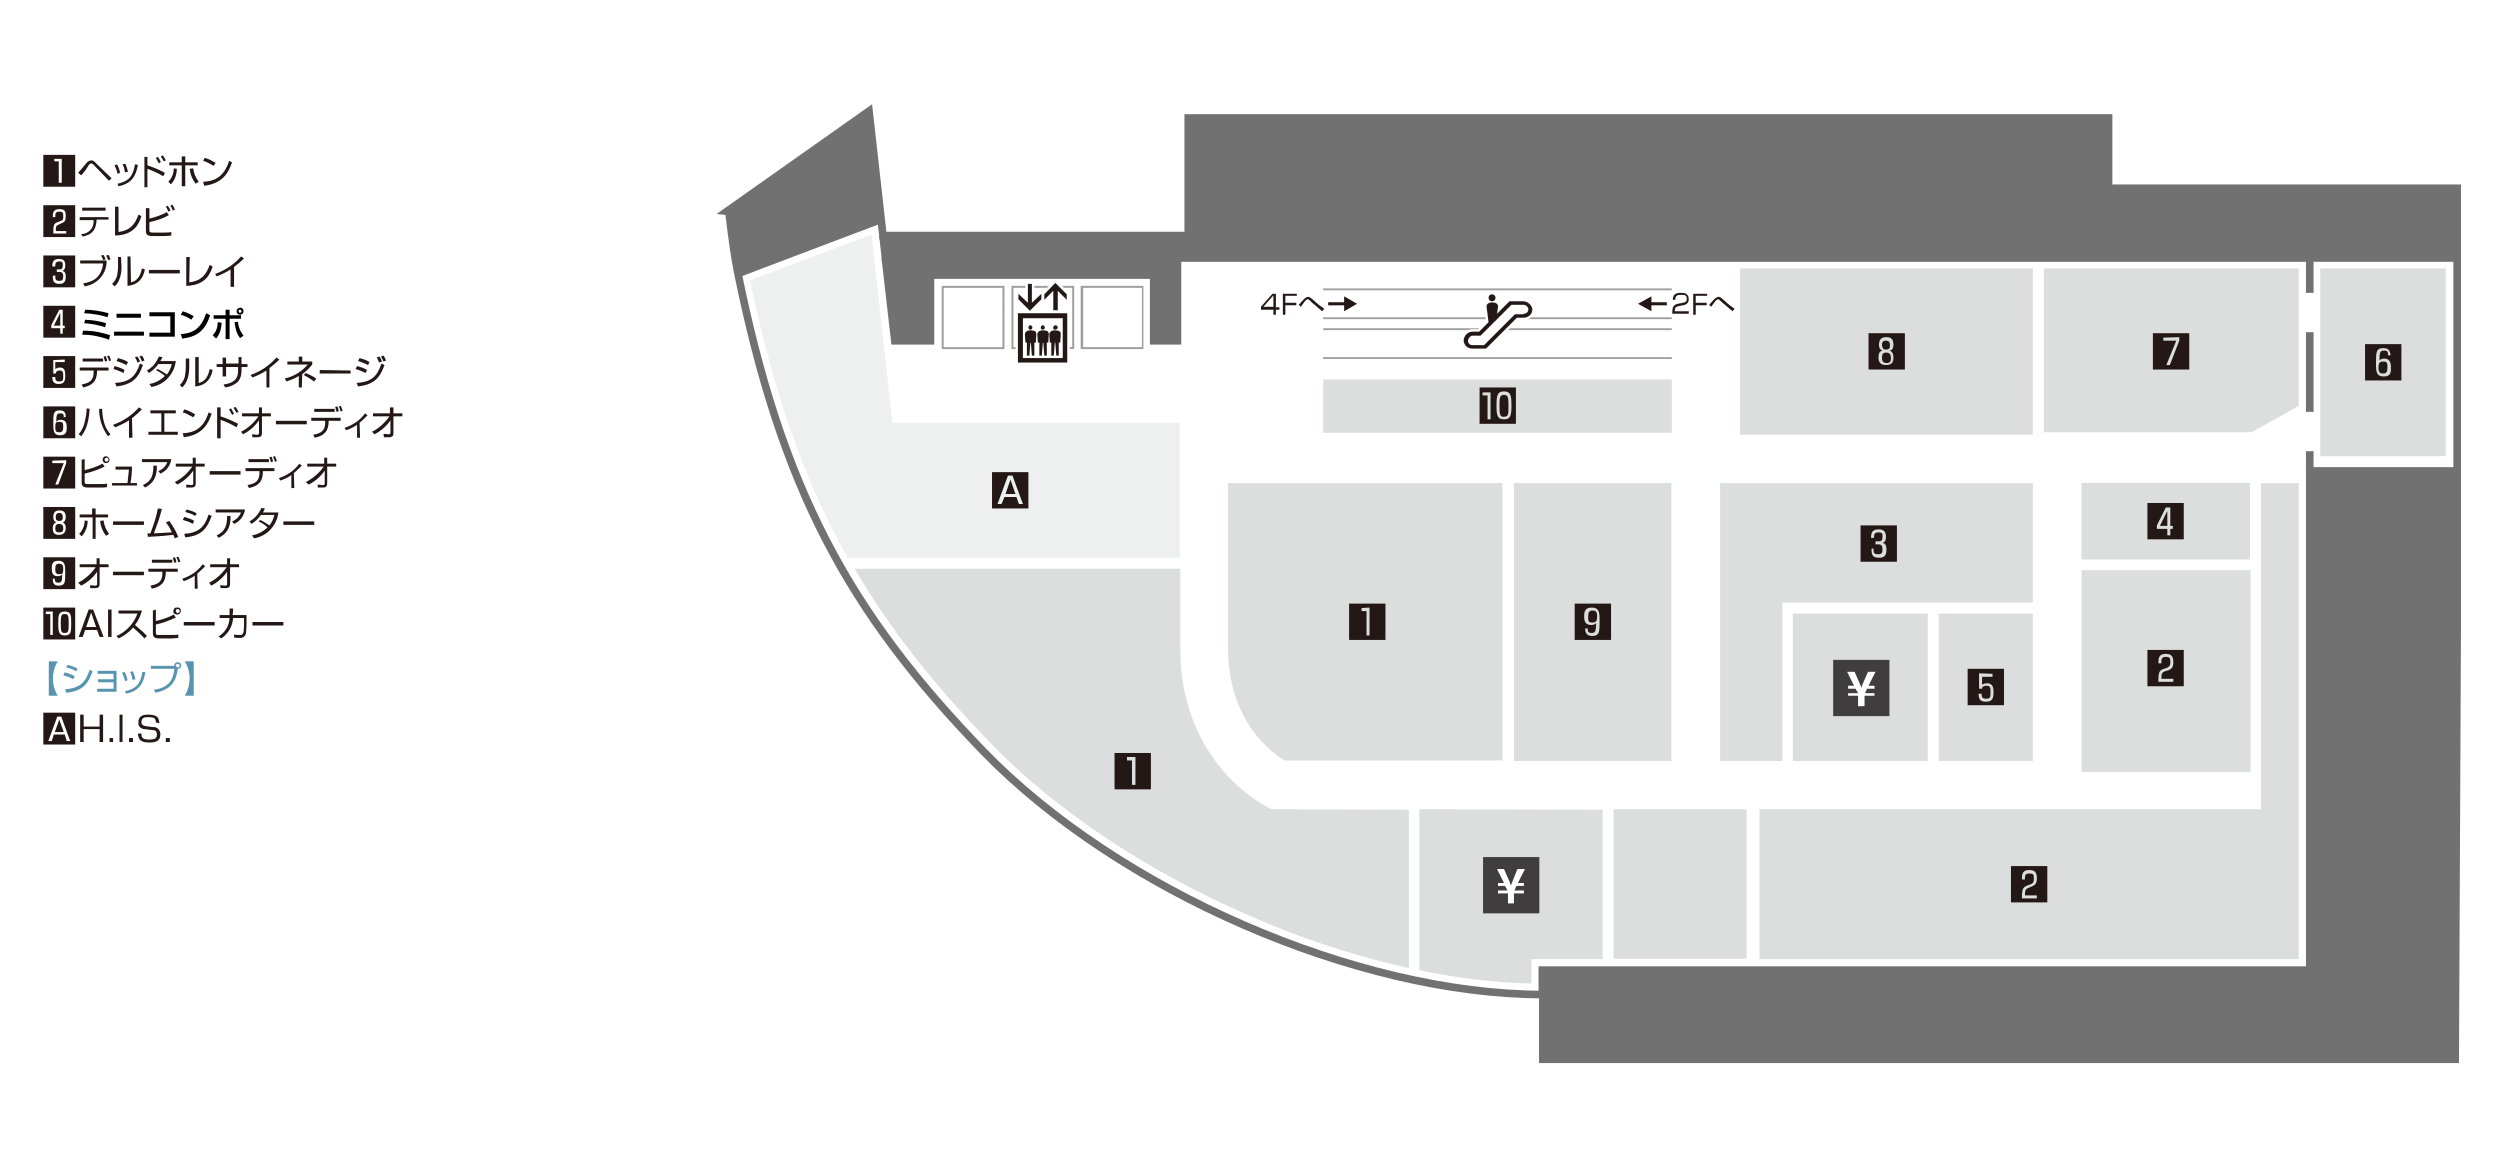 <?xml version="1.0" encoding="utf-8"?>
<!-- Generator: Adobe Illustrator 23.1.0, SVG Export Plug-In . SVG Version: 6.00 Build 0)  -->
<svg version="1.1" id="レイヤー_1" xmlns="http://www.w3.org/2000/svg" xmlns:xlink="http://www.w3.org/1999/xlink" x="0px"
	 y="0px" viewBox="0 0 502 235" style="enable-background:new 0 0 502 235;" xml:space="preserve">
<style type="text/css">
	.st0{fill:#FFFFFF;}
	.st1{fill:#DCDDDD;}
	.st2{fill:#727172;}
	.st3{fill:none;stroke:#727172;stroke-width:1.53;stroke-miterlimit:10;}
	.st4{fill:none;stroke:#9F9FA0;stroke-width:0.38;stroke-miterlimit:10;}
	.st5{fill:#EEEFEF;}
	.st6{fill:none;stroke:#231815;stroke-width:0.76;stroke-miterlimit:10;}
	.st7{fill:#231815;}
	.st8{fill:#9F9FA0;}
	.st9{fill:#FFFFFF;stroke:#FFFFFF;stroke-miterlimit:10;}
	.st10{fill:#3F3D3D;}
	.st11{fill:#231815;stroke:#231815;stroke-width:5.000000e-02;stroke-miterlimit:10;}
	.st12{fill:#070001;}
	.st13{fill:#070001;stroke:#070001;stroke-width:3.000000e-02;stroke-miterlimit:10;}
	.st14{fill:none;stroke:#231815;stroke-width:0.62;stroke-miterlimit:10;}
	.st15{fill:#231815;stroke:#231815;stroke-width:3.000000e-02;stroke-miterlimit:10;}
	.st16{fill:none;stroke:#FFFFFF;stroke-width:2.17;stroke-miterlimit:10;}
	.st17{fill:#5894AF;}
	.st18{fill:#FCC800;}
	.st19{fill:none;stroke:#231815;stroke-width:0.72;stroke-miterlimit:10;}
	.st20{fill:none;}
	.st21{fill:#E60013;}
</style>
<rect class="st0" width="502" height="235"/>
<path class="st1" d="M255.3,162.5l-1.1-0.6c-10.8-6.2-17.2-18-17.2-31.4v-16.3h-65.4c7.1,12.1,15.9,23.3,27.4,35.1
	c12.9,13.4,31.3,25.6,51.7,34.5l0,0c1.5,0.6,3,1.3,4.5,1.9l0.2,0.1l0,0c8.9,3.6,18.1,6.5,27.5,8.6v-31.8L255.3,162.5L255.3,162.5z"
	/>
<rect x="324" y="162.5" class="st1" width="26.7" height="30"/>
<polygon class="st2" points="146.4,42.2 148.1,54.5 176.8,44.1 174.5,22.3 "/>
<polygon class="st1" points="461.6,81.5 461.6,53.9 410.4,53.9 410.4,86.8 452.1,86.8 "/>
<rect x="265.7" y="76.2" class="st1" width="70" height="10.7"/>
<polygon class="st2" points="463.8,93.8 463.8,194.8 309.7,194.8 309.7,199.7 309.7,212.7 492.9,212.7 493.3,93.8 "/>
<polyline class="st3" points="493.3,51.8 177.8,51.8 177.3,47.3 "/>
<line class="st3" x1="463.8" y1="52.1" x2="463.8" y2="58.8"/>
<path class="st3" d="M148.1,54.5c8.8,43.4,22.1,68.2,49.3,96.3s75.2,48.9,112.4,48.9v13H493l0.4-86.8l0,0V37.8h-70V23.7H238.6v23.6
	h-61.3l-2.8-25l-28.2,19.9C146.4,42.2,146.9,48.3,148.1,54.5z"/>
<rect x="465.9" y="53.9" class="st1" width="25.2" height="37.7"/>
<polyline class="st3" points="463.8,93.8 463.8,194.8 309.7,194.8 309.7,199.7 "/>
<polygon class="st2" points="493.3,37.8 423.3,37.8 423.3,23.7 238.6,23.7 238.6,47.3 177.3,47.3 177.8,51.8 177,51.8 179,69.2 
	187.6,69.2 187.6,56 202.2,56 204.1,56 218.7,56 220.6,56 230.9,56 230.9,69.2 237.2,69.2 237.2,51.8 493.3,51.8 "/>
<rect x="349.4" y="53.9" class="st1" width="58.8" height="33.4"/>
<polyline class="st3" points="148,55 169.9,46.7 174.7,44.9 176.8,44.1 "/>
<path class="st1" d="M301.8,97h-55.2v33.4c0,9.6,4.1,17.7,11.3,22.3h43.8V97H301.8z"/>
<rect x="304" y="97" class="st1" width="31.6" height="55.8"/>
<polygon class="st1" points="461.6,97 454,97 454,162.5 418,162.5 353.3,162.5 353.3,192.6 461.6,192.6 "/>
<polygon class="st1" points="451.8,112.3 451.8,102.5 451.8,97 418,97 418,112.3 "/>
<polygon class="st1" points="451.8,112.3 451.8,102.5 451.8,97 418,97 418,112.3 "/>
<rect x="418" y="114.5" class="st1" width="33.9" height="40.5"/>
<line class="st3" x1="463.8" y1="93.9" x2="463.8" y2="90.6"/>
<line class="st3" x1="463.8" y1="82.7" x2="463.8" y2="66.7"/>
<path class="st5" d="M179.2,84.9L175,47.1l-24.4,9.2c4.7,22.4,10.7,39.8,19.6,55.7h66.7V84.9H179.2z"/>
<polygon class="st1" points="387.1,123.2 360,123.2 360,152.8 387.1,152.8 387.1,148.6 387.1,124.8 "/>
<rect x="368.1" y="132.5" class="st10" width="11.3" height="11.3"/>
<polyline class="st0" points="376.4,137.7 376.4,138.3 374.9,138.3 374.5,139.2 376.4,139.2 376.4,139.7 374.4,139.7 374.4,141.8 
	373.1,141.8 373.1,139.7 371.1,139.7 371.1,139.2 373.1,139.2 372.6,138.3 371.1,138.3 371.1,137.7 372.3,137.7 370.9,134.9 
	372.4,134.9 373.5,137.4 373.8,138.1 374,137.4 375.1,134.9 376.6,134.9 375.2,137.7 376.4,137.7 "/>
<path class="st1" d="M285,162.5v32.3c7.4,1.6,14.9,2.5,22.5,2.7v-4.9h14.3v-30L285,162.5z"/>
<rect x="297.8" y="172.1" class="st10" width="11.3" height="11.3"/>
<polyline class="st0" points="306,177.3 306,177.9 304.5,177.9 304.1,178.8 306,178.8 306,179.4 304,179.4 304,181.4 302.8,181.4 
	302.8,179.4 300.8,179.4 300.8,178.8 302.7,178.8 302.2,177.9 300.8,177.9 300.8,177.3 302,177.3 300.6,174.5 302,174.5 303.1,177 
	303.4,177.8 303.7,177 304.7,174.5 306.2,174.5 304.8,177.3 306,177.3 "/>
<path class="st8" d="M215.3,57.8v11.9h-11.8V57.8H215.3 M215.7,57.4h-12.6v12.7h12.6V57.4z"/>
<path class="st8" d="M201.3,57.8v11.9h-11.8V57.8H201.3 M201.7,57.4h-12.6v12.7h12.6V57.4z"/>
<path class="st8" d="M229.3,57.8v11.9h-11.8V57.8H229.3 M229.6,57.4H217v12.7h12.6V57.4L229.6,57.4z"/>
<path class="st9" d="M204.4,62.9v9.9h9.9v-9.9H204.4z"/>
<polyline class="st9" points="209.1,60.1 209.1,59 207.2,60.8 207.2,57 206.4,57 206.4,60.8 204.5,59 204.5,60.1 206.8,62.4 
	209.1,60.1 "/>
<polyline class="st9" points="211.5,58.4 211.5,62.3 212.4,62.3 212.4,58.4 214.2,60.2 214.2,59.1 211.9,56.8 209.7,59.1 
	209.7,60.2 211.5,58.4 "/>
<path class="st7" d="M213.4,71.9h-8v-8h8V71.9 M204.4,62.9v9.9h9.9v-9.9H204.4"/>
<polyline class="st7" points="209.1,60.1 209.1,59 207.2,60.8 207.2,57 206.4,57 206.4,60.8 204.5,59 204.5,60.1 206.8,62.4 
	209.1,60.1 "/>
<polyline class="st7" points="211.5,58.4 211.5,62.3 212.4,62.3 212.4,58.4 214.2,60.2 214.2,59.1 211.9,56.8 209.7,59.1 
	209.7,60.2 211.5,58.4 "/>
<path class="st7" d="M205.9,68.8h0.3v2.6h0.5l0.2-2.6h0.1l0.2,2.6h0.5v-2.6h0.3l0.1-1.7c0-0.4-0.2-0.7-0.6-0.7
	c-0.4-0.1-0.7-0.1-1.1,0c-0.3,0.1-0.6,0.4-0.6,0.7L205.9,68.8"/>
<path class="st7" d="M206.9,66.2c0.2,0,0.4-0.2,0.4-0.4c0-0.2-0.2-0.5-0.4-0.5s-0.4,0.2-0.4,0.5C206.5,66,206.7,66.2,206.9,66.2"/>
<path class="st7" d="M208.4,68.8h0.3v2.6h0.5l0.2-2.6h0.1l0.2,2.6h0.5v-2.6h0.3l0.1-1.7c0-0.4-0.2-0.7-0.6-0.7
	c-0.4-0.1-0.7-0.1-1.1,0c-0.3,0.1-0.6,0.4-0.6,0.7L208.4,68.8"/>
<path class="st7" d="M209.4,66.2c0.2,0,0.4-0.2,0.4-0.4c0-0.2-0.2-0.5-0.4-0.5s-0.4,0.2-0.4,0.4l0,0C208.9,66,209.1,66.2,209.4,66.2
	"/>
<path class="st7" d="M210.8,68.8h0.3v2.6h0.5l0.2-2.6h0.1l0.2,2.6h0.5v-2.6h0.3l0.1-1.7c0-0.4-0.2-0.7-0.6-0.7
	c-0.4-0.1-0.7-0.1-1.1,0c-0.3,0.1-0.6,0.4-0.6,0.7L210.8,68.8"/>
<path class="st7" d="M211.9,66.2c0.2,0,0.5-0.2,0.5-0.4s-0.2-0.5-0.4-0.5s-0.5,0.2-0.5,0.4l0,0C211.4,66,211.6,66.2,211.9,66.2"/>
<line class="st4" x1="335.7" y1="63.9" x2="265.7" y2="63.9"/>
<line class="st4" x1="265.7" y1="58.1" x2="335.7" y2="58.1"/>
<line class="st4" x1="265.7" y1="66.1" x2="335.7" y2="66.1"/>
<line class="st4" x1="335.7" y1="71.9" x2="265.7" y2="71.9"/>
<path class="st9" d="M299.6,60.5c0.4,0,0.7-0.3,0.7-0.7s-0.3-0.7-0.7-0.7s-0.7,0.3-0.7,0.7S299.2,60.5,299.6,60.5"/>
<path class="st9" d="M305.8,60.5h-2.7l-2.5,2.5l0.2-1.4v-0.1c0-0.4-0.3-0.6-0.6-0.7c-0.4-0.1-0.8-0.1-1.1,0
	c-0.3,0.1-0.6,0.3-0.6,0.7v0.1l0.4,3.1l-1.9,1.9h-1.3c-1,0-1.7,0.8-1.8,1.7l0,0c0,0.9,0.7,1.7,1.7,1.7c0,0,0,0,0.1,0h2.7l6.2-6.2
	h1.3c1,0,1.8-0.7,1.8-1.7l0,0C307.6,61.3,306.8,60.5,305.8,60.5L305.8,60.5"/>
<path class="st7" d="M299.6,60.5c0.4,0,0.7-0.3,0.7-0.7s-0.3-0.7-0.7-0.7s-0.7,0.3-0.7,0.7S299.2,60.5,299.6,60.5"/>
<path class="st7" d="M305.8,60.5h-2.7l-2.5,2.5l0.2-1.4v-0.1c0-0.4-0.3-0.6-0.6-0.7c-0.4-0.1-0.8-0.1-1.1,0
	c-0.3,0.1-0.6,0.3-0.6,0.7v0.1l0.4,3.1l-1.9,1.9h-1.3c-1,0-1.7,0.8-1.8,1.7l0,0c0,0.9,0.7,1.7,1.7,1.7c0,0,0,0,0.1,0h2.7l6.2-6.2
	h1.3c1,0,1.8-0.7,1.8-1.7l0,0C307.6,61.3,306.8,60.5,305.8,60.5L305.8,60.5 M305.8,63.1h-1.6l-6.2,6.2h-2.4c-0.2,0-0.5-0.1-0.6-0.3
	c-0.2-0.2-0.3-0.4-0.2-0.6c0-0.2,0.1-0.5,0.3-0.7c0.2-0.2,0.4-0.3,0.6-0.3h1.6l6.2-6.2h2.4c0.3,0,0.5,0.1,0.7,0.3s0.3,0.4,0.3,0.6
	c0,0.5-0.4,0.9-0.9,0.9C305.9,63.1,305.8,63.1,305.8,63.1z"/>
<line class="st14" x1="331.1" y1="61" x2="334.7" y2="61"/>
<polygon class="st7" points="331.6,62.5 328.9,61 331.6,59.5 "/>
<line class="st14" x1="270.3" y1="61" x2="266.7" y2="61"/>
<polygon class="st7" points="269.9,59.5 272.5,61 269.9,62.5 "/>
<path class="st7" d="M256.2,58.9v2.8h0.7v0.5h-0.7v1h-0.5v-1h-2.5v-0.6l2.3-2.6h0.7V58.9z M255.7,59.3l-2,2.3h2V59.3z"/>
<path class="st7" d="M260.4,58.9v0.5h-2.3v1.4h2.2v0.5h-2.2v1.9h-0.5V59h2.8V58.9z"/>
<path class="st7" d="M265.5,62.5c-0.9-0.7-1.7-1.5-1.9-1.6c-0.7-0.7-0.8-0.8-1-0.8s-0.3,0.1-0.4,0.2c-0.1,0.1-0.2,0.2-1,1.3
	l-0.4-0.4c0.2-0.2,0.9-1,1.1-1.2s0.4-0.3,0.7-0.4c0.3,0,0.5,0.1,1.3,0.8c0.6,0.6,1.3,1.1,2,1.6L265.5,62.5z"/>
<path class="st7" d="M337,61.5c-0.4,0.1-0.7,0.2-0.7,0.9v0.1h2.8V63h-3.3v-0.3c0-1.1,0.3-1.5,1.1-1.7l1-0.2c0.5-0.1,0.8-0.2,0.8-0.8
	s-0.2-0.8-1.1-0.8s-1.2,0.2-1.2,1h-0.5c0-1,0.5-1.4,1.6-1.4c0.7,0,1.6,0.1,1.6,1.3c0,0.3-0.1,0.6-0.3,0.8c-0.2,0.2-0.6,0.4-0.9,0.4
	L337,61.5z"/>
<path class="st7" d="M342.8,58.9v0.5h-2.3v1.4h2.2v0.5h-2.2v1.9H340V59h2.8V58.9z"/>
<path class="st7" d="M347.9,62.5c-0.9-0.7-1.7-1.5-1.9-1.6c-0.8-0.7-0.8-0.8-1-0.8s-0.3,0.1-0.4,0.2c-0.1,0.1-0.2,0.2-1,1.3
	l-0.4-0.4c0.2-0.2,0.9-1,1.1-1.2s0.4-0.3,0.7-0.4c0.4,0,0.5,0.1,1.3,0.8c0.6,0.6,1.3,1.1,2,1.6L347.9,62.5z"/>
<rect x="389.3" y="123.2" class="st1" width="18.9" height="29.6"/>
<polygon class="st1" points="357.9,121 408.2,121 408.2,102.5 408.2,97 345.4,97 345.4,152.8 357.9,152.8 "/>
<path class="st7" d="M304.4,77.8v7.3h-7.3v-7.3H304.4z M297.7,78.8v0.6h1v4.8h0.6v-5.4H297.7z M302,84.2c1.3,0,1.5-0.7,1.5-2.8
	s-0.2-2.8-1.5-2.8s-1.5,0.7-1.5,2.8S300.7,84.2,302,84.2L302,84.2z M302,83.7c-0.8,0-0.9-0.4-0.9-2.2s0.1-2.2,0.9-2.2
	s0.9,0.4,0.9,2.2S302.9,83.6,302,83.7L302,83.7z"/>
<path class="st7" d="M15.1,31.1v6.4H8.7v-6.4H15.1z M10.9,31.9v0.5h0.9v4.3h0.6v-4.8C12.4,31.9,10.9,31.9,10.9,31.9z"/>
<g>
	<path class="st7" d="M15.7,34.7c0.3-0.3,1.4-1.7,1.7-2c0.2-0.3,0.5-0.4,0.9-0.5c0.2,0,0.5,0,1,0.6l3.1,3l-0.5,0.5L18.7,33
		c-0.1-0.1-0.3-0.2-0.4-0.2c-0.2,0-0.5,0.3-0.7,0.7s-0.9,1.3-1.1,1.5l-0.2,0.2L15.7,34.7z"/>
	<path class="st7" d="M23.6,34.9c-0.1-0.6-0.3-1.1-0.6-1.7l0.5-0.2c0.3,0.5,0.5,1.1,0.6,1.7L23.6,34.9z M23.6,36.9
		c2.2-0.5,3.1-1.4,3.5-3.9l0.6,0.1c-0.4,2-1,3.7-3.9,4.3L23.6,36.9z M25.1,34.6C25,34,24.9,33.5,24.6,33l0.6-0.1
		c0.2,0.5,0.4,1.1,0.5,1.6L25.1,34.6z"/>
	<path class="st7" d="M29.6,31.3v1.9c1.2,0.4,2.4,0.9,3.5,1.5l-0.3,0.7c-1-0.6-2.1-1.1-3.2-1.5v3.7H29v-6.1h0.6V31.3z M31.9,32.8
		c-0.2-0.4-0.4-0.7-0.6-1.1l0.4-0.2c0.2,0.3,0.4,0.6,0.6,1L31.9,32.8z M32.9,32.4c-0.2-0.3-0.4-0.7-0.6-1l0.4-0.2
		c0.2,0.3,0.4,0.6,0.6,1L32.9,32.4z"/>
	<path class="st7" d="M33.8,36.5c0.7-0.7,1.1-1.7,1.1-2.7l0.6,0.1c0,1.2-0.4,2.3-1.2,3.1L33.8,36.5z M37.2,31.4v1.2h2.5v0.6h-2.5
		v4.2h-0.7v-4.2H34v-0.6h2.5v-1.2C36.5,31.4,37.2,31.4,37.2,31.4z M38.8,33.8c0.1,1,0.5,1.9,1.1,2.7l-0.6,0.4
		c-0.7-0.9-1.1-1.9-1.2-3L38.8,33.8z"/>
	<path class="st7" d="M42.9,33.3c-0.7-0.4-1.4-0.8-2.1-1l0.3-0.6c0.8,0.2,1.5,0.6,2.2,1L42.9,33.3z M40.8,36.5
		c2-0.1,4.1-0.7,5.2-4.2l0.6,0.3c-0.6,1.6-1.5,4.2-5.6,4.7L40.8,36.5z"/>
</g>
<path class="st7" d="M15.1,41.2v6.4H8.7v-6.4H15.1z M12.4,44.8c0.6-0.2,0.8-0.5,0.8-1.5S12.9,42,11.9,42c-1.2,0-1.3,0.7-1.3,1.6h0.5
	c0-0.7,0-1.1,0.8-1.1s0.8,0.3,0.8,1s-0.2,0.8-0.6,0.9l-0.5,0.2c-0.8,0.3-0.9,0.5-0.9,2.3h2.6v-0.5h-2.1c0-1,0.1-1.1,0.6-1.3
	L12.4,44.8z"/>
<g>
	<path class="st7" d="M21.8,43.5v0.6h-2.4c-0.1,2-0.8,3-2.8,3.4L16.3,47c1.4,0,2.5-1.1,2.5-2.5c0-0.1,0-0.2,0-0.3H16v-0.6h5.8V43.5z
		 M21.2,41.7v0.6h-4.7v-0.6H21.2z"/>
	<path class="st7" d="M23.7,46.6c2.4-0.3,3.4-1.5,4.1-3.5l0.6,0.3c-0.5,1.6-1.5,3.8-5.3,3.9v-5.8h0.7v5.1H23.7z"/>
	<path class="st7" d="M30,41.7v2.2c1.2-0.3,2.4-0.7,3.5-1.3l0.4,0.6c-1.2,0.7-2.5,1.1-3.9,1.4v1.6c0,0.4,0.1,0.5,0.8,0.5h2.1
		c0.5,0,1,0,1.5-0.1v0.7c-0.7,0.1-1.5,0.1-1.6,0.1h-2.1c-1.1,0-1.4-0.3-1.4-1v-4.6H30V41.7z M33.8,42.5c-0.1-0.3-0.3-0.7-0.5-1
		l0.4-0.2c0.2,0.3,0.4,0.6,0.5,1L33.8,42.5z M34.7,42.3c-0.1-0.4-0.3-0.7-0.5-1l0.4-0.2c0.2,0.3,0.4,0.6,0.5,1L34.7,42.3z"/>
</g>
<path class="st7" d="M15.1,51.3v6.4H8.7v-6.4H15.1z M10.6,55.4c0,0.9,0.1,1.6,1.3,1.6c0.8,0,1.3-0.3,1.3-1.4s-0.4-1.1-0.7-1.2
	c0.5-0.2,0.6-0.6,0.6-1.1c0-1-0.4-1.3-1.3-1.3c-1.2,0-1.3,0.8-1.3,1.5h0.6c0-0.5,0-1,0.8-1s0.7,0.4,0.7,0.8c0,0.7-0.2,0.8-0.8,0.8
	h-0.4v0.5h0.4c0.4,0,0.9,0,0.9,0.9c0,0.7-0.2,0.9-0.8,0.9c-0.8,0-0.8-0.4-0.8-1.1L10.6,55.4z"/>
<g>
	<path class="st7" d="M21.4,52.3c0.1,2.6-1.8,4.8-4.4,5.2l-0.3-0.6c2.1-0.3,3.7-1.3,4-4h-4.6v-0.6L21.4,52.3z M20.7,52.2
		c-0.1-0.3-0.2-0.6-0.4-0.9l0.5-0.1c0.2,0.3,0.3,0.6,0.4,0.9L20.7,52.2z M21.7,52.2c-0.1-0.3-0.2-0.6-0.4-0.9l0.5-0.1
		c0.2,0.3,0.3,0.6,0.4,0.9L21.7,52.2z"/>
	<path class="st7" d="M24.4,53.6c0,0.8-0.1,1.6-0.4,2.4c-0.2,0.6-0.5,1.1-1,1.5L22.5,57c0.5-0.4,0.8-1,1-1.6
		c0.1-0.6,0.2-1.2,0.2-1.8v-2h0.6L24.4,53.6z M26.3,56.7c1.3-0.3,1.9-1.3,2.2-2.8l0.6,0.2c-0.6,3-2.7,3.2-3.5,3.3v-5.9h0.6
		L26.3,56.7z"/>
	<path class="st7" d="M36.1,54.2v0.7h-6.2v-0.7H36.1z"/>
	<path class="st7" d="M38,56.7c2.4-0.3,3.4-1.5,4.1-3.5l0.6,0.3c-0.5,1.6-1.5,3.8-5.3,3.9v-5.8h0.7L38,56.7z"/>
	<path class="st7" d="M47,57.6h-0.7v-3.5c-0.9,0.6-1.8,1-2.8,1.4L43.2,55c2-0.7,3.8-1.9,5.2-3.5l0.6,0.4c-0.6,0.6-1.3,1.2-2,1.7
		V57.6z"/>
</g>
<path class="st7" d="M15.1,61.4v6.4H8.7v-6.4H15.1z M11.9,62.2l-1.6,3.1v0.6h1.8V67h0.5v-1.1H13v-0.5h-0.4v-3.2H11.9z M12.1,62.8
	v2.6h-1.3L12.1,62.8z"/>
<path class="st7" d="M15.1,71.5v6.4H8.7v-6.4H15.1z M10.7,72.3V75h0.5c0-0.2,0.1-0.6,0.8-0.6s0.7,0.4,0.7,1.2s-0.1,1-0.8,1
	s-0.8-0.3-0.8-0.9h-0.6c0,1.1,0.5,1.4,1.3,1.4c1.1,0,1.3-0.6,1.3-1.7c0-0.9-0.1-1.6-1.1-1.6c-0.3,0-0.6,0.1-0.9,0.3v-1.4H13v-0.5
	L10.7,72.3z"/>
<g>
	<path class="st7" d="M21.8,73.8v0.6h-2.3c0,2.2-1,3-2.8,3.4l-0.3-0.6c1.6-0.3,2.5-0.8,2.4-2.8H16v-0.6H21.8z M20.7,72v0.6h-4.1V72
		H20.7z M21.1,72.6c-0.1-0.3-0.2-0.7-0.3-1l0.4-0.1c0.2,0.3,0.3,0.7,0.3,1L21.1,72.6z M21.9,72.5c-0.1-0.3-0.2-0.7-0.4-1l0.4-0.1
		c0.2,0.3,0.3,0.7,0.4,1L21.9,72.5z"/>
	<path class="st7" d="M24.8,74.9c-0.6-0.3-1.3-0.6-2-0.8l0.2-0.6c0.7,0.2,1.4,0.4,2,0.8L24.8,74.9z M23.1,76.9
		c2.9-0.2,4.1-1.2,5-3.9l0.6,0.3c-0.9,2.6-2.1,3.9-5.3,4.3L23.1,76.9z M25.4,73.3c-0.6-0.3-1.3-0.6-2-0.8l0.3-0.6
		c0.7,0.2,1.4,0.4,2,0.8L25.4,73.3z M27.6,72.8c-0.1-0.4-0.3-0.7-0.5-1.1l0.5-0.1c0.2,0.3,0.4,0.6,0.5,1L27.6,72.8z M28.5,72.6
		c-0.1-0.4-0.3-0.7-0.5-1l0.5-0.2c0.2,0.3,0.4,0.6,0.5,1L28.5,72.6z"/>
	<path class="st7" d="M31.7,74.1c0.6,0.3,1.2,0.7,1.8,1.1c0.5-0.6,0.8-1.3,1-2.1h-2.7c-0.5,0.7-1.1,1.3-1.9,1.8l-0.4-0.5
		c1.1-0.6,1.9-1.6,2.4-2.8l0.7,0.1c-0.1,0.3-0.2,0.5-0.4,0.8h3.1c-0.3,2.6-2.3,4.8-4.9,5.2L30,77.1c1.2-0.2,2.3-0.8,3.1-1.6
		c-0.5-0.5-1.1-0.8-1.8-1.2L31.7,74.1z"/>
	<path class="st7" d="M38,73.8c0,0.8-0.1,1.6-0.4,2.4c-0.2,0.6-0.5,1.1-1,1.6l-0.5-0.5c0.5-0.4,0.8-1,1-1.6c0.1-0.6,0.2-1.2,0.2-1.8
		V72H38V73.8z M39.9,76.9c1.3-0.3,1.9-1.3,2.2-2.8l0.6,0.2c-0.6,3-2.7,3.2-3.5,3.3v-5.9h0.7V76.9z"/>
	<path class="st7" d="M47.8,71.7h0.7v1.4h1.2v0.6h-1.2v0.8c0,0.9-0.3,1.8-1,2.4c-0.7,0.5-1.5,0.8-2.3,0.9l-0.3-0.6
		c1.5-0.2,2.9-0.7,2.9-2.7v-0.8h-2.4v1.9h-0.7v-1.9h-1.2v-0.6h1.2v-1.3h0.7V73h2.5v-1.3H47.8z"/>
	<path class="st7" d="M54.2,77.8h-0.7v-3.4c-0.9,0.6-1.8,1-2.8,1.4l-0.4-0.5c2-0.7,3.8-1.9,5.2-3.5l0.6,0.4c-0.6,0.6-1.3,1.2-2,1.7
		v3.9H54.2z"/>
	<path class="st7" d="M60.6,77.8H60v-2.3c-0.8,0.5-1.6,0.8-2.5,1.1L57.2,76c1.8-0.4,3.4-1.4,4.6-2.8h-4.1v-0.6H60v-1h0.7v1h2v0.6
		c-0.6,0.7-1.2,1.4-2,1.9L60.6,77.8z M63.1,76.6c-0.7-0.5-1.4-0.9-2.1-1.3l0.4-0.4c0.7,0.3,1.5,0.7,2.1,1.1L63.1,76.6z"/>
	<path class="st7" d="M70.4,74.4V75h-6.2v-0.7L70.4,74.4z"/>
	<path class="st7" d="M73.4,74.9c-0.6-0.3-1.3-0.6-2-0.8l0.3-0.6c0.7,0.2,1.4,0.4,2,0.8L73.4,74.9z M71.6,76.9
		c2.9-0.2,4.1-1.2,5-3.9l0.6,0.3c-0.9,2.6-2.1,3.9-5.3,4.3L71.6,76.9z M73.9,73.3c-0.6-0.3-1.3-0.6-2-0.8l0.3-0.6
		c0.7,0.2,1.4,0.4,2,0.8L73.9,73.3z M76.1,72.8c-0.1-0.4-0.3-0.7-0.4-1.1l0.5-0.1c0.2,0.3,0.4,0.6,0.5,1L76.1,72.8z M77,72.6
		c-0.1-0.3-0.3-0.7-0.5-1l0.5-0.2c0.2,0.3,0.4,0.6,0.5,1L77,72.6z"/>
</g>
<path class="st7" d="M15.1,81.6V88H8.7v-6.4H15.1z M13.2,83.7c0-0.7-0.2-1.3-1.2-1.3c-1.3,0-1.3,0.7-1.3,2.7c0,1.5,0.1,2.3,1.4,2.3
	s1.3-0.9,1.3-1.6s-0.1-1.5-1.2-1.5c-0.4,0-0.7,0.1-0.9,0.4c0-1.4,0.1-1.7,0.8-1.7s0.7,0.3,0.7,0.8L13.2,83.7z M12.7,85.7
	c0,0.8-0.2,1.1-0.8,1.1s-0.8-0.1-0.8-1s0.1-1.1,0.8-1.1S12.7,84.9,12.7,85.7L12.7,85.7z"/>
<g>
	<path class="st7" d="M15.8,87.2c0.6-0.7,1-1.5,1.2-2.4s0.4-1.8,0.4-2.8l0.6,0.1c-0.2,3.3-1,4.6-1.7,5.5L15.8,87.2z M20.5,82.1
		c0.1,3,1,4.4,1.7,5.1l-0.5,0.4c-1.2-1.6-1.8-3.5-1.8-5.5H20.5z"/>
	<path class="st7" d="M26.6,87.9h-0.7v-3.5c-0.9,0.6-1.8,1-2.8,1.4l-0.4-0.5c2-0.7,3.8-1.9,5.2-3.5l0.6,0.4c-0.6,0.6-1.3,1.2-2,1.8
		L26.6,87.9L26.6,87.9z"/>
	<path class="st7" d="M35.3,82.4V83H33v3.7h2.7v0.6h-5.9v-0.6h2.6V83h-2.2v-0.6H35.3z"/>
	<path class="st7" d="M38.8,83.8c-0.7-0.4-1.4-0.8-2.1-1l0.3-0.6c0.8,0.2,1.5,0.6,2.2,1L38.8,83.8z M36.7,87c2-0.1,4.1-0.7,5.2-4.2
		l0.6,0.3c-0.6,1.6-1.5,4.2-5.6,4.7L36.7,87z"/>
	<path class="st7" d="M44.3,81.8v1.8c1.2,0.4,2.4,0.9,3.5,1.5l-0.3,0.7c-1-0.6-2.1-1.1-3.2-1.5V88h-0.7v-6.2H44.3z M46.6,83.3
		c-0.2-0.4-0.4-0.7-0.6-1.1l0.4-0.2c0.2,0.3,0.4,0.7,0.6,1.1L46.6,83.3z M47.5,82.9c-0.2-0.3-0.4-0.7-0.6-1l0.4-0.2
		c0.2,0.3,0.4,0.6,0.6,1L47.5,82.9z"/>
	<path class="st7" d="M48.4,86.7c1.4-0.7,2.6-1.8,3.5-3.1h-3.3V83H52v-1.2h0.6V83h1.8v0.6h-1.8V87c0,0.5-0.2,0.8-0.9,0.8
		c-0.4,0-0.8,0-1,0l-0.1-0.6c0.3,0,0.7,0.1,1,0.1c0.1,0,0.4,0,0.4-0.3v-2.6c-0.8,1.2-2,2.2-3.2,2.8L48.4,86.7z"/>
	<path class="st7" d="M61.6,84.5v0.7h-6.2v-0.7H61.6z"/>
	<path class="st7" d="M68.4,83.9v0.6H66c0,2.2-1,3-2.8,3.4l-0.3-0.6c1.6-0.3,2.5-0.8,2.4-2.8h-2.8v-0.6H68.4z M67.2,82.1v0.6h-4.1
		v-0.6H67.2z M67.6,82.7c-0.1-0.3-0.2-0.7-0.3-1l0.4-0.1c0.2,0.3,0.3,0.7,0.3,1L67.6,82.7z M68.4,82.6c-0.1-0.3-0.2-0.7-0.4-1
		l0.4-0.1c0.2,0.3,0.3,0.7,0.4,1L68.4,82.6z"/>
	<path class="st7" d="M72.3,87.9h-0.6v-2.6c-0.7,0.5-1.4,0.8-2.2,1.1l-0.3-0.5c1.6-0.5,3.1-1.5,4.1-2.9l0.5,0.4
		c-0.5,0.5-1,1-1.6,1.5L72.3,87.9L72.3,87.9z"/>
	<path class="st7" d="M74.7,86.7c1.4-0.7,2.6-1.8,3.5-3.1h-3.3V83h3.4v-1.2H79V83h1.8v0.6H79V87c0,0.5-0.2,0.8-0.9,0.8
		c-0.4,0-0.8,0-1,0L77,87.1c0.3,0,0.7,0.1,1,0.1c0.1,0,0.4,0,0.4-0.3v-2.5c-0.8,1.2-2,2.2-3.2,2.8L74.7,86.7z"/>
</g>
<path class="st7" d="M15.1,91.7v6.4H8.7v-6.4H15.1z M10.5,92.5V93h2.3l-1.7,4.3h0.6l1.6-4.3v-0.6L10.5,92.5z"/>
<g>
	<path class="st7" d="M17,92.2v2.2c1.3-0.3,2.5-0.7,3.6-1.3l0.4,0.6c-1.3,0.6-2.6,1.1-4,1.4v1.6c0,0.4,0,0.5,0.6,0.5h2.7
		c0.4,0,0.8,0,1.2-0.1v0.7c-0.4,0.1-0.8,0.1-1.2,0.1h-2.6c-0.7,0-1.3-0.1-1.3-1v-4.6L17,92.2L17,92.2z M22,92.3
		c0,0.4-0.3,0.7-0.7,0.7l0,0c-0.4,0-0.7-0.3-0.7-0.7l0,0c0-0.4,0.3-0.7,0.7-0.7C21.7,91.7,22,92,22,92.3L22,92.3z M21,92.3
		c0,0.2,0.2,0.4,0.4,0.4c0.2,0,0.4-0.2,0.4-0.4c0-0.2-0.2-0.4-0.4-0.4l0,0C21.1,92,21,92.1,21,92.3C20.9,92.3,20.9,92.3,21,92.3
		L21,92.3z"/>
	<path class="st7" d="M26.5,93.7c0,1.1-0.1,2.2-0.3,3.3h1.3v0.5h-5V97h3.1c0.1-0.9,0.2-1.8,0.3-2.7h-2.7v-0.6L26.5,93.7z"/>
	<path class="st7" d="M34.4,92.2c-0.2,1.3-1,2.4-2.2,2.9l-0.4-0.5c0.8-0.3,1.5-1,1.8-1.8h-5.1v-0.6H34.4z M28.7,97.4
		c1.8-0.8,2.1-2.1,2.1-3.9h0.7c0,1.6-0.2,3.3-2.4,4.4L28.7,97.4z"/>
	<path class="st7" d="M35.1,96.8c1.4-0.7,2.6-1.8,3.5-3.1h-3.3v-0.6h3.4v-1.2h0.6v1.2h1.8v0.6h-1.8v3.4c0,0.5-0.2,0.8-0.9,0.8
		c-0.4,0-0.8,0-1,0v-0.6c0.3,0,0.7,0.1,1,0.1c0.1,0,0.4,0,0.4-0.3v-2.6c-0.8,1.2-2,2.2-3.2,2.8L35.1,96.8z"/>
	<path class="st7" d="M48.3,94.6v0.7h-6.2v-0.7H48.3z"/>
	<path class="st7" d="M55.1,94v0.6h-2.3c0,2.2-1,3-2.8,3.4l-0.3-0.6c1.6-0.3,2.5-0.8,2.4-2.8h-2.8V94H55.1z M54,92.2v0.6h-4.1v-0.6
		H54z M54.4,92.8c-0.1-0.3-0.2-0.7-0.3-1l0.4-0.1c0.2,0.3,0.3,0.7,0.3,1L54.4,92.8z M55.2,92.7c-0.1-0.3-0.2-0.7-0.4-1l0.4-0.1
		c0.2,0.3,0.3,0.7,0.4,1L55.2,92.7z"/>
	<path class="st7" d="M59.1,98h-0.6v-2.6c-0.7,0.5-1.4,0.8-2.2,1.1L56,96c1.6-0.5,3.1-1.5,4.1-2.9l0.5,0.4c-0.5,0.5-1,1-1.6,1.5
		L59.1,98L59.1,98z"/>
	<path class="st7" d="M61.4,96.8c1.4-0.7,2.7-1.8,3.6-3.1h-3.3v-0.6h3.4v-1.2h0.6v1.2h1.8v0.6h-1.8v3.4c0,0.5-0.2,0.8-0.9,0.8
		c-0.4,0-0.8,0-1,0v-0.6c0.3,0,0.7,0.1,1,0.1c0.1,0,0.4,0,0.4-0.3v-2.6c-0.8,1.2-2,2.2-3.2,2.8L61.4,96.8z"/>
</g>
<path class="st7" d="M15.1,101.8v6.4H8.7v-6.4H15.1z M13.2,103.8c0-1.2-0.7-1.3-1.3-1.3s-1.2,0.2-1.2,1.3c0,0.8,0.4,1,0.6,1.1
	c-0.2,0.1-0.7,0.2-0.7,1.2s0.4,1.3,1.3,1.3s1.3-0.6,1.3-1.3c0-1-0.5-1.2-0.7-1.2C12.7,104.9,13.2,104.7,13.2,103.8L13.2,103.8z
	 M11.1,106.1c0-0.6,0.2-0.9,0.8-0.9s0.8,0.4,0.8,0.9s-0.1,0.8-0.8,0.8S11.1,106.6,11.1,106.1L11.1,106.1z M11.2,103.8
	c0-0.4,0.1-0.8,0.7-0.8s0.7,0.4,0.7,0.8s0,0.8-0.7,0.8S11.2,104.2,11.2,103.8L11.2,103.8z"/>
<g>
	<path class="st7" d="M15.9,107.2c0.7-0.7,1.1-1.7,1.1-2.7l0.6,0.1c0,1.1-0.4,2.2-1.2,3.1L15.9,107.2z M19.2,102.1v1.2h2.5v0.6h-2.5
		v4.3h-0.6v-4.3H16v-0.6h2.5v-1.2H19.2z M20.8,104.5c0.1,1,0.5,1.9,1.1,2.7l-0.6,0.4c-0.7-0.9-1.1-1.9-1.2-3L20.8,104.5z"/>
	<path class="st7" d="M28.9,104.7v0.7h-6.2v-0.7H28.9z"/>
	<path class="st7" d="M34,104.6c0.7,1,1.3,2,1.8,3.2l-0.7,0.3c-0.1-0.2-0.2-0.5-0.3-0.7c-0.9,0.1-2.7,0.3-5.1,0.4l-0.1-0.7h0.6
		c0.6-1.6,1.2-3.3,1.5-5l0.8,0.1c-0.4,1.7-1,3.3-1.6,4.9c2.2-0.1,3.3-0.2,3.6-0.2c-0.3-0.7-0.7-1.4-1.2-2L34,104.6z"/>
	<path class="st7" d="M38.7,105.2c-0.6-0.4-1.3-0.6-2-0.8l0.3-0.6c0.7,0.2,1.4,0.4,2,0.8L38.7,105.2z M37,107.2
		c2.9-0.2,4.1-1.4,4.9-3.9l0.6,0.3c-0.9,2.5-2,4-5.3,4.3L37,107.2z M39.2,103.6c-0.6-0.4-1.3-0.6-2-0.8l0.3-0.5
		c0.7,0.2,1.4,0.4,2,0.8L39.2,103.6z"/>
	<path class="st7" d="M49.2,102.3c-0.2,1.3-1,2.4-2.2,2.9l-0.4-0.5c0.8-0.3,1.5-1,1.8-1.8h-5.1v-0.6H49.2z M43.5,107.5
		c1.8-0.8,2.1-2.1,2.1-3.9h0.7c0,1.6-0.2,3.3-2.4,4.4L43.5,107.5z"/>
	<path class="st7" d="M52.3,104.4c0.6,0.3,1.2,0.7,1.8,1.1c0.5-0.6,0.8-1.3,1-2.1h-2.7c-0.5,0.7-1.1,1.3-1.9,1.8l-0.4-0.5
		c1.1-0.6,1.9-1.6,2.4-2.7l0.7,0.1c-0.1,0.2-0.2,0.4-0.4,0.8h3.1c-0.3,2.6-2.3,4.8-4.9,5.2l-0.4-0.6c1.2-0.2,2.3-0.8,3.1-1.6
		c-0.5-0.5-1.1-0.9-1.8-1.2L52.3,104.4z"/>
	<path class="st7" d="M63.1,104.7v0.7h-6.2v-0.7H63.1z"/>
</g>
<path class="st7" d="M15.1,111.9v6.4H8.7v-6.4H15.1z M10.6,116.3c0,0.6,0.1,1.3,1.2,1.3c1.3,0,1.3-0.7,1.3-2.7
	c0-1.5-0.1-2.3-1.4-2.3s-1.3,0.9-1.3,1.6s0.1,1.5,1.2,1.5c0.4,0,0.7-0.1,0.9-0.4c0,1.5-0.2,1.7-0.8,1.7s-0.7-0.3-0.7-0.8h-0.4V116.3
	z M11.1,114.3c0-0.8,0.1-1.1,0.8-1.1c0.4,0,0.8,0.1,0.8,1s-0.1,1.1-0.8,1.1S11.1,115,11.1,114.3L11.1,114.3z"/>
<g>
	<path class="st7" d="M15.7,117c1.4-0.7,2.6-1.8,3.5-3.1H16v-0.6h3.4v-1.2H20v1.2h1.8v0.6H20v3.4c0,0.5-0.2,0.8-0.9,0.8
		c-0.4,0-0.8,0-1,0v-0.6c0.3,0,0.7,0.1,1,0.1c0.1,0,0.4,0,0.4-0.3v-2.5c-0.8,1.2-2,2.2-3.2,2.8L15.7,117z"/>
	<path class="st7" d="M28.9,114.8v0.7h-6.2v-0.7H28.9z"/>
	<path class="st7" d="M35.7,114.2v0.6h-2.4c0,2.2-1,3-2.8,3.4l-0.3-0.6c1.6-0.3,2.5-0.8,2.4-2.8h-2.8v-0.6H35.7z M34.6,112.4v0.6
		h-4.1v-0.6H34.6z M35,113c-0.1-0.3-0.2-0.7-0.3-1l0.4-0.1c0.2,0.3,0.3,0.7,0.3,1L35,113z M35.8,112.9c-0.1-0.3-0.2-0.7-0.4-1
		l0.4-0.1c0.2,0.3,0.3,0.7,0.4,1L35.8,112.9z"/>
	<path class="st7" d="M39.7,118.2h-0.6v-2.6c-0.7,0.5-1.4,0.8-2.2,1.1l-0.3-0.5c1.6-0.5,3.1-1.5,4.1-2.9l0.5,0.4
		c-0.5,0.5-1,1-1.6,1.5L39.7,118.2L39.7,118.2z"/>
	<path class="st7" d="M42,117c1.4-0.7,2.6-1.8,3.5-3.1h-3.3v-0.6h3.4v-1.2h0.6v1.2H48v0.6h-1.8v3.4c0,0.5-0.2,0.8-0.9,0.8
		c-0.4,0-0.8,0-1,0l-0.1-0.6c0.3,0,0.7,0.1,1,0.1c0.1,0,0.4,0,0.4-0.3v-2.5c-0.8,1.2-2,2.2-3.2,2.8L42,117z"/>
</g>
<path class="st7" d="M15.1,122v6.4H8.7V122H15.1z M9.2,122.8v0.5h0.9v4.2h0.5v-4.7H9.2z M13,127.6c1.2,0,1.3-0.6,1.3-2.4
	s-0.1-2.4-1.3-2.4s-1.3,0.6-1.3,2.4S11.9,127.6,13,127.6z M13,127.1c-0.7,0-0.8-0.3-0.8-1.9s0.1-1.9,0.8-1.9s0.8,0.3,0.8,1.9
	S13.7,127.1,13,127.1z"/>
<g>
	<path class="st7" d="M20.8,127.9H20l-0.5-1.4h-2.4l-0.5,1.4h-0.8l2-5.5h0.9L20.8,127.9z M18.3,123l-1,2.9h2L18.3,123z"/>
	<path class="st7" d="M22.4,122.4v5.5h-0.7v-5.5H22.4z"/>
	<path class="st7" d="M23.4,127.7c1.9-0.8,3.5-2.5,4.2-4.5h-3.8v-0.6h4.7c-0.3,1.1-0.7,2-1.4,2.9c0.8,0.7,1.7,1.4,2.4,2.2l-0.5,0.5
		c-0.7-0.8-1.5-1.5-2.3-2.2c-0.8,1-1.8,1.7-2.9,2.2L23.4,127.7z"/>
	<path class="st7" d="M31.3,122.4v2.3c1.3-0.3,2.5-0.7,3.6-1.3l0.4,0.6c-1.3,0.6-2.6,1.1-4,1.4v1.6c0,0.4,0,0.5,0.6,0.5h2.7
		c0.4,0,0.8,0,1.2-0.1v0.7c-0.4,0-0.8,0.1-1.2,0.1H32c-0.7,0-1.3-0.1-1.3-1v-4.6L31.3,122.4z M36.3,122.7c0,0.4-0.3,0.7-0.7,0.7l0,0
		c-0.4,0-0.8-0.2-0.8-0.6s0.2-0.8,0.6-0.8c0.1,0,0.1,0,0.2,0C36,121.9,36.4,122.3,36.3,122.7C36.4,122.7,36.4,122.7,36.3,122.7z
		 M35.3,122.7c0,0.2,0.2,0.4,0.4,0.4s0.4-0.2,0.4-0.4l0,0c0-0.2-0.2-0.4-0.4-0.4C35.4,122.3,35.3,122.4,35.3,122.7L35.3,122.7z"/>
	<path class="st7" d="M43.1,124.9v0.7h-6.2v-0.7H43.1z"/>
	<path class="st7" d="M49.5,123.5v1c0,0.8,0,1.7-0.1,2.5c0,0.6-0.5,1.1-1.1,1.1h-0.1c-0.4,0-0.8,0-1.2-0.1v-0.6
		c0.4,0.1,0.8,0.1,1.2,0.1s0.6-0.1,0.7-0.6c0.1-0.7,0.1-1.5,0.1-2.2v-0.6h-2.2c-0.1,1.7-1,3.2-2.4,4.1l-0.5-0.4
		c1.3-0.8,2.1-2.1,2.2-3.7h-2v-0.6h2c0-0.5,0-1,0-1.3h0.7c0,0.4,0,0.8-0.1,1.3L49.5,123.5z"/>
	<path class="st7" d="M56.9,124.9v0.7h-6.2v-0.7H56.9z"/>
</g>
<g>
	<path class="st17" d="M9.8,139.7v-6.9h1.8c-1.3,2.1-1.3,4.8,0,6.9H9.8z"/>
	<path class="st17" d="M14.7,136.4c-0.6-0.4-1.3-0.6-2-0.8L13,135c0.7,0.2,1.4,0.4,2,0.8L14.7,136.4z M13.1,138.4
		c2.9-0.2,4.1-1.4,4.9-3.9l0.6,0.3c-0.9,2.5-2,4-5.3,4.3L13.1,138.4z M15.3,134.8c-0.6-0.4-1.3-0.6-2-0.8l0.3-0.5
		c0.7,0.2,1.4,0.4,2,0.8L15.3,134.8z"/>
	<path class="st17" d="M23.4,134.8v4.1h-3.9v-0.6h3.3V137h-3.1v-0.6h3.1v-1.1h-3.2v-0.6h3.8V134.8z"/>
	<path class="st17" d="M25.1,136.8c-0.1-0.6-0.3-1.1-0.6-1.7l0.5-0.2c0.3,0.5,0.5,1.1,0.6,1.7L25.1,136.8z M25.1,138.8
		c2.2-0.5,3.1-1.4,3.5-3.9l0.6,0.1c-0.4,2-1,3.7-3.9,4.3L25.1,138.8z M26.6,136.5c-0.1-0.6-0.2-1.1-0.5-1.6l0.6-0.1
		c0.2,0.5,0.4,1.1,0.5,1.6L26.6,136.5z"/>
	<path class="st17" d="M30.9,138.5c3.1-0.4,3.9-2.1,4.1-4.2h-4.7v-0.6H35v-0.1c0-0.4,0.4-0.7,0.8-0.6c0.3,0,0.6,0.3,0.6,0.6
		c0,0.4-0.3,0.7-0.7,0.7l0,0c-0.3,2.5-1.4,4.2-4.5,4.8L30.9,138.5z M35.3,133.6c0,0.2,0.2,0.4,0.4,0.4s0.4-0.2,0.4-0.3l0,0
		c0-0.2-0.2-0.4-0.4-0.4S35.3,133.4,35.3,133.6z"/>
	<path class="st17" d="M38.9,132.8v6.9h-1.8c1.3-2.1,1.3-4.8,0-6.9H38.9z"/>
	<path class="st7" d="M15.1,143.1v6.4H8.7v-6.4H15.1z M10.8,147.5H13l0.4,1.3h0.7l-1.8-4.9h-0.8l-1.8,4.9h0.7L10.8,147.5z
		 M11.9,144.5l0.9,2.5H11L11.9,144.5z"/>
	<path class="st7" d="M20,146.4h-3.2v2.6h-0.7v-5.5h0.7v2.4H20v-2.4h0.7v5.5H20V146.4z"/>
	<path class="st7" d="M22.7,148.2v0.8H22v-0.8H22.7z"/>
	<path class="st7" d="M24.6,143.5v5.5H24v-5.5H24.6z"/>
	<path class="st7" d="M26.7,148.2v0.8h-0.8v-0.8H26.7z"/>
	<path class="st7" d="M31.3,145.1c0-0.9-0.4-1.1-1.5-1.1c-0.6,0-1.4,0-1.4,1c0,0.5,0.3,0.7,0.8,0.8l1.5,0.2c0.8-0.1,1.4,0.5,1.5,1.3
		c0,0.1,0,0.1,0,0.2c0,1.4-1.1,1.6-2.2,1.6c-1.8,0-2.2-0.6-2.3-1.8h0.7c0,0.8,0.2,1.2,1.6,1.2c1.2,0,1.5-0.3,1.5-1s-0.3-0.9-0.9-0.9
		l-1.6-0.2c-0.7,0-1.3-0.6-1.2-1.3V145c0-1.5,1.4-1.5,2-1.5c2,0,2.1,0.8,2.2,1.7L31.3,145.1z"/>
	<path class="st7" d="M34.1,148.2v0.8h-0.8v-0.8H34.1z"/>
</g>
<path class="st7" d="M402.4,134.3v7.3h-7.3v-7.3H402.4z M397.4,135.2v3.1h0.6c0-0.2,0.1-0.6,0.9-0.6s0.8,0.4,0.8,1.4
	s-0.1,1.2-0.9,1.2s-0.9-0.4-0.9-1h-0.6c0,1.3,0.5,1.6,1.5,1.6c1.2,0,1.5-0.6,1.5-1.9c0-1-0.2-1.8-1.3-1.8c-0.4,0-0.7,0.1-1,0.3v-1.6
	h2.1v-0.6L397.4,135.2z"/>
<path class="st7" d="M411.1,173.9v7.3h-7.3v-7.3H411.1z M408,178c0.7-0.3,1-0.6,1-1.7s-0.4-1.6-1.5-1.6c-1.4,0-1.5,0.8-1.5,1.9h0.6
	c0-0.8,0-1.2,0.9-1.2s0.9,0.3,0.9,1.1s-0.3,0.9-0.7,1.1l-0.6,0.2c-0.9,0.4-1.1,0.6-1.1,2.6h3v-0.6h-2.4c0-1.1,0.2-1.3,0.7-1.5
	L408,178z"/>
<path class="st7" d="M482.2,69.1v7.3h-7.3v-7.3H482.2z M480,71.4c0-0.7-0.2-1.5-1.4-1.5c-1.5,0-1.5,0.8-1.5,3.1
	c0,1.7,0.1,2.6,1.6,2.6s1.4-1.1,1.4-1.8S480,72,478.8,72c-0.4,0-0.8,0.1-1,0.4c0-1.6,0.1-2,0.9-2s0.8,0.3,0.8,0.9L480,71.4z
	 M479.4,73.7c0,1-0.2,1.3-0.9,1.3c-0.5,0-0.9-0.1-0.9-1.1c0-0.8,0.1-1.3,0.9-1.3S479.4,72.8,479.4,73.7L479.4,73.7z"/>
<path class="st7" d="M278.2,121.2v7.3h-7.3v-7.3H278.2z M273.4,122.1v0.6h1v4.9h0.6V122L273.4,122.1L273.4,122.1z"/>
<path class="st7" d="M323.5,121.2v7.3h-7.3v-7.3H323.5z M318.3,126.2c0,0.7,0.2,1.5,1.4,1.5c1.5,0,1.5-0.8,1.5-3.1
	c0-1.7-0.1-2.6-1.6-2.6s-1.5,1.1-1.5,1.8s0.1,1.7,1.4,1.7c0.4,0,0.8-0.1,1-0.4c0,1.7-0.2,2-0.9,2s-0.8-0.3-0.8-0.9H318.3z
	 M318.9,123.9c0-1,0.2-1.3,0.9-1.3c0.5,0,0.9,0.1,0.9,1.1c0,0.8-0.1,1.3-0.9,1.3S318.9,124.8,318.9,123.9L318.9,123.9z"/>
<path class="st7" d="M382.5,66.9v7.3h-7.3v-7.3H382.5z M380.2,69.2c0-1.4-0.8-1.5-1.5-1.5s-1.4,0.3-1.4,1.5c0,1,0.5,1.1,0.7,1.2
	c-0.3,0.1-0.8,0.2-0.8,1.4c0,1,0.5,1.5,1.5,1.5c1.2,0,1.5-0.6,1.5-1.5c0-1.2-0.6-1.3-0.8-1.4C379.7,70.4,380.2,70.2,380.2,69.2z
	 M377.9,71.8c0-0.7,0.2-1,0.9-1s0.9,0.5,0.9,1.1s-0.1,1-0.9,1S377.9,72.3,377.9,71.8L377.9,71.8z M377.9,69.3c0-0.5,0.1-0.9,0.8-0.9
	s0.8,0.5,0.8,0.9s0,0.9-0.8,0.9S378,69.6,377.9,69.3L377.9,69.3z"/>
<path class="st7" d="M439.6,66.9v7.3h-7.3v-7.3H439.6z M434.4,67.8v0.6h2.6l-2,4.9h0.7l1.9-4.9v-0.7L434.4,67.8z"/>
<path class="st7" d="M438.5,101v7.3h-7.3V101H438.5z M434.9,101.9l-1.8,3.6v0.7h2.1v1.3h0.6v-1.3h0.5v-0.6h-0.5v-3.7H434.9z
	 M435.2,102.6v3h-1.5L435.2,102.6z"/>
<path class="st7" d="M380.9,105.5v7.3h-7.3v-7.3H380.9z M375.8,110.2c0,1.1,0.1,1.8,1.5,1.8c0.9,0,1.5-0.3,1.5-1.6s-0.5-1.3-0.8-1.4
	c0.6-0.2,0.7-0.6,0.7-1.2c0-1.1-0.5-1.5-1.5-1.5c-1.4,0-1.5,0.9-1.5,1.7h0.6c0-0.6,0-1.1,0.9-1.1s0.8,0.4,0.8,0.9
	c0,0.9-0.3,0.9-1,0.9h-0.4v0.6h0.4c0.5,0,1,0,1,1c0,0.8-0.2,1-0.9,1c-0.9,0-0.9-0.4-0.9-1.2L375.8,110.2z"/>
<path class="st7" d="M231.1,151.2v7.3h-7.3v-7.3H231.1z M226.3,152.1v0.6h1v4.9h0.7V152h-1.7V152.1z"/>
<path class="st7" d="M206.5,94.8v7.3h-7.3v-7.3H206.5z M201.7,99.8h2.4l0.5,1.4h0.8l-2.1-5.7h-0.9l-2.1,5.7h0.8L201.7,99.8z
	 M202.9,96.3l1,2.9h-2L202.9,96.3z"/>
<path class="st7" d="M438.5,130.5v7.3h-7.3v-7.3H438.5z M435.4,134.6c0.7-0.3,1-0.6,1-1.7c0-1.1-0.4-1.6-1.5-1.6
	c-1.4,0-1.5,0.8-1.5,1.9h0.6c0-0.8,0-1.3,0.9-1.3s0.9,0.3,0.9,1.1s-0.3,0.9-0.7,1.1l-0.6,0.2c-0.9,0.3-1.1,0.6-1.1,2.6h3v-0.6H434
	c0-1.1,0.2-1.3,0.7-1.5L435.4,134.6z"/>
<g>
	<path d="M21.9,68.2c-2-0.7-3.7-1-5.4-1l0.2-0.8c2.2,0,3.8,0.4,5.4,0.9L21.9,68.2z M21.1,65.7c-1.6-0.5-2.8-0.7-4.2-0.8l0.2-0.7
		c1.8,0.1,2.9,0.3,4.2,0.7L21.1,65.7z M21.6,63.7c-1-0.3-2.4-0.7-4.7-0.8l0.2-0.7c1.3,0,2.9,0.2,4.7,0.7L21.6,63.7z"/>
	<path d="M28.9,66.6v0.8h-6v-0.8H28.9z M28.3,63v0.8h-4.9V63H28.3z"/>
	<path d="M35.1,62.8v4.8H30v-0.8h4.2v-3.3H30v-0.8H35.1z"/>
	<path d="M38.4,64.2c-0.5-0.4-1.4-0.8-2.1-1l0.4-0.7c0.6,0.2,1.2,0.4,2.2,1L38.4,64.2z M36.3,67.1c2.6-0.2,4.1-1.2,5.1-4.2l0.8,0.4
		c-1,3-2.5,4.3-5.6,4.7L36.3,67.1z"/>
	<path d="M42.7,67.3c1-0.9,1-2.2,1-2.6l0.8,0.1c-0.1,1.7-0.5,2.4-1.1,3.2L42.7,67.3z M46.1,62.2v1.1h2.3V64h-2.3v4.1h-0.8V64h-2.4
		v-0.7h2.4v-1.1H46.1z M47.8,64.6c0,0.4,0.1,1.5,1.1,2.8l-0.7,0.5c-0.8-1.1-1-2.3-1.1-3.2L47.8,64.6z M48.9,62.5
		c0,0.4-0.3,0.7-0.7,0.7c-0.4,0-0.7-0.3-0.7-0.7s0.3-0.7,0.7-0.7C48.6,61.7,48.9,62.1,48.9,62.5z M47.9,62.5c0,0.2,0.1,0.3,0.3,0.3
		c0.2,0,0.3-0.1,0.3-0.3c0-0.2-0.2-0.3-0.3-0.3C48,62.1,47.9,62.3,47.9,62.5z"/>
</g>
</svg>
